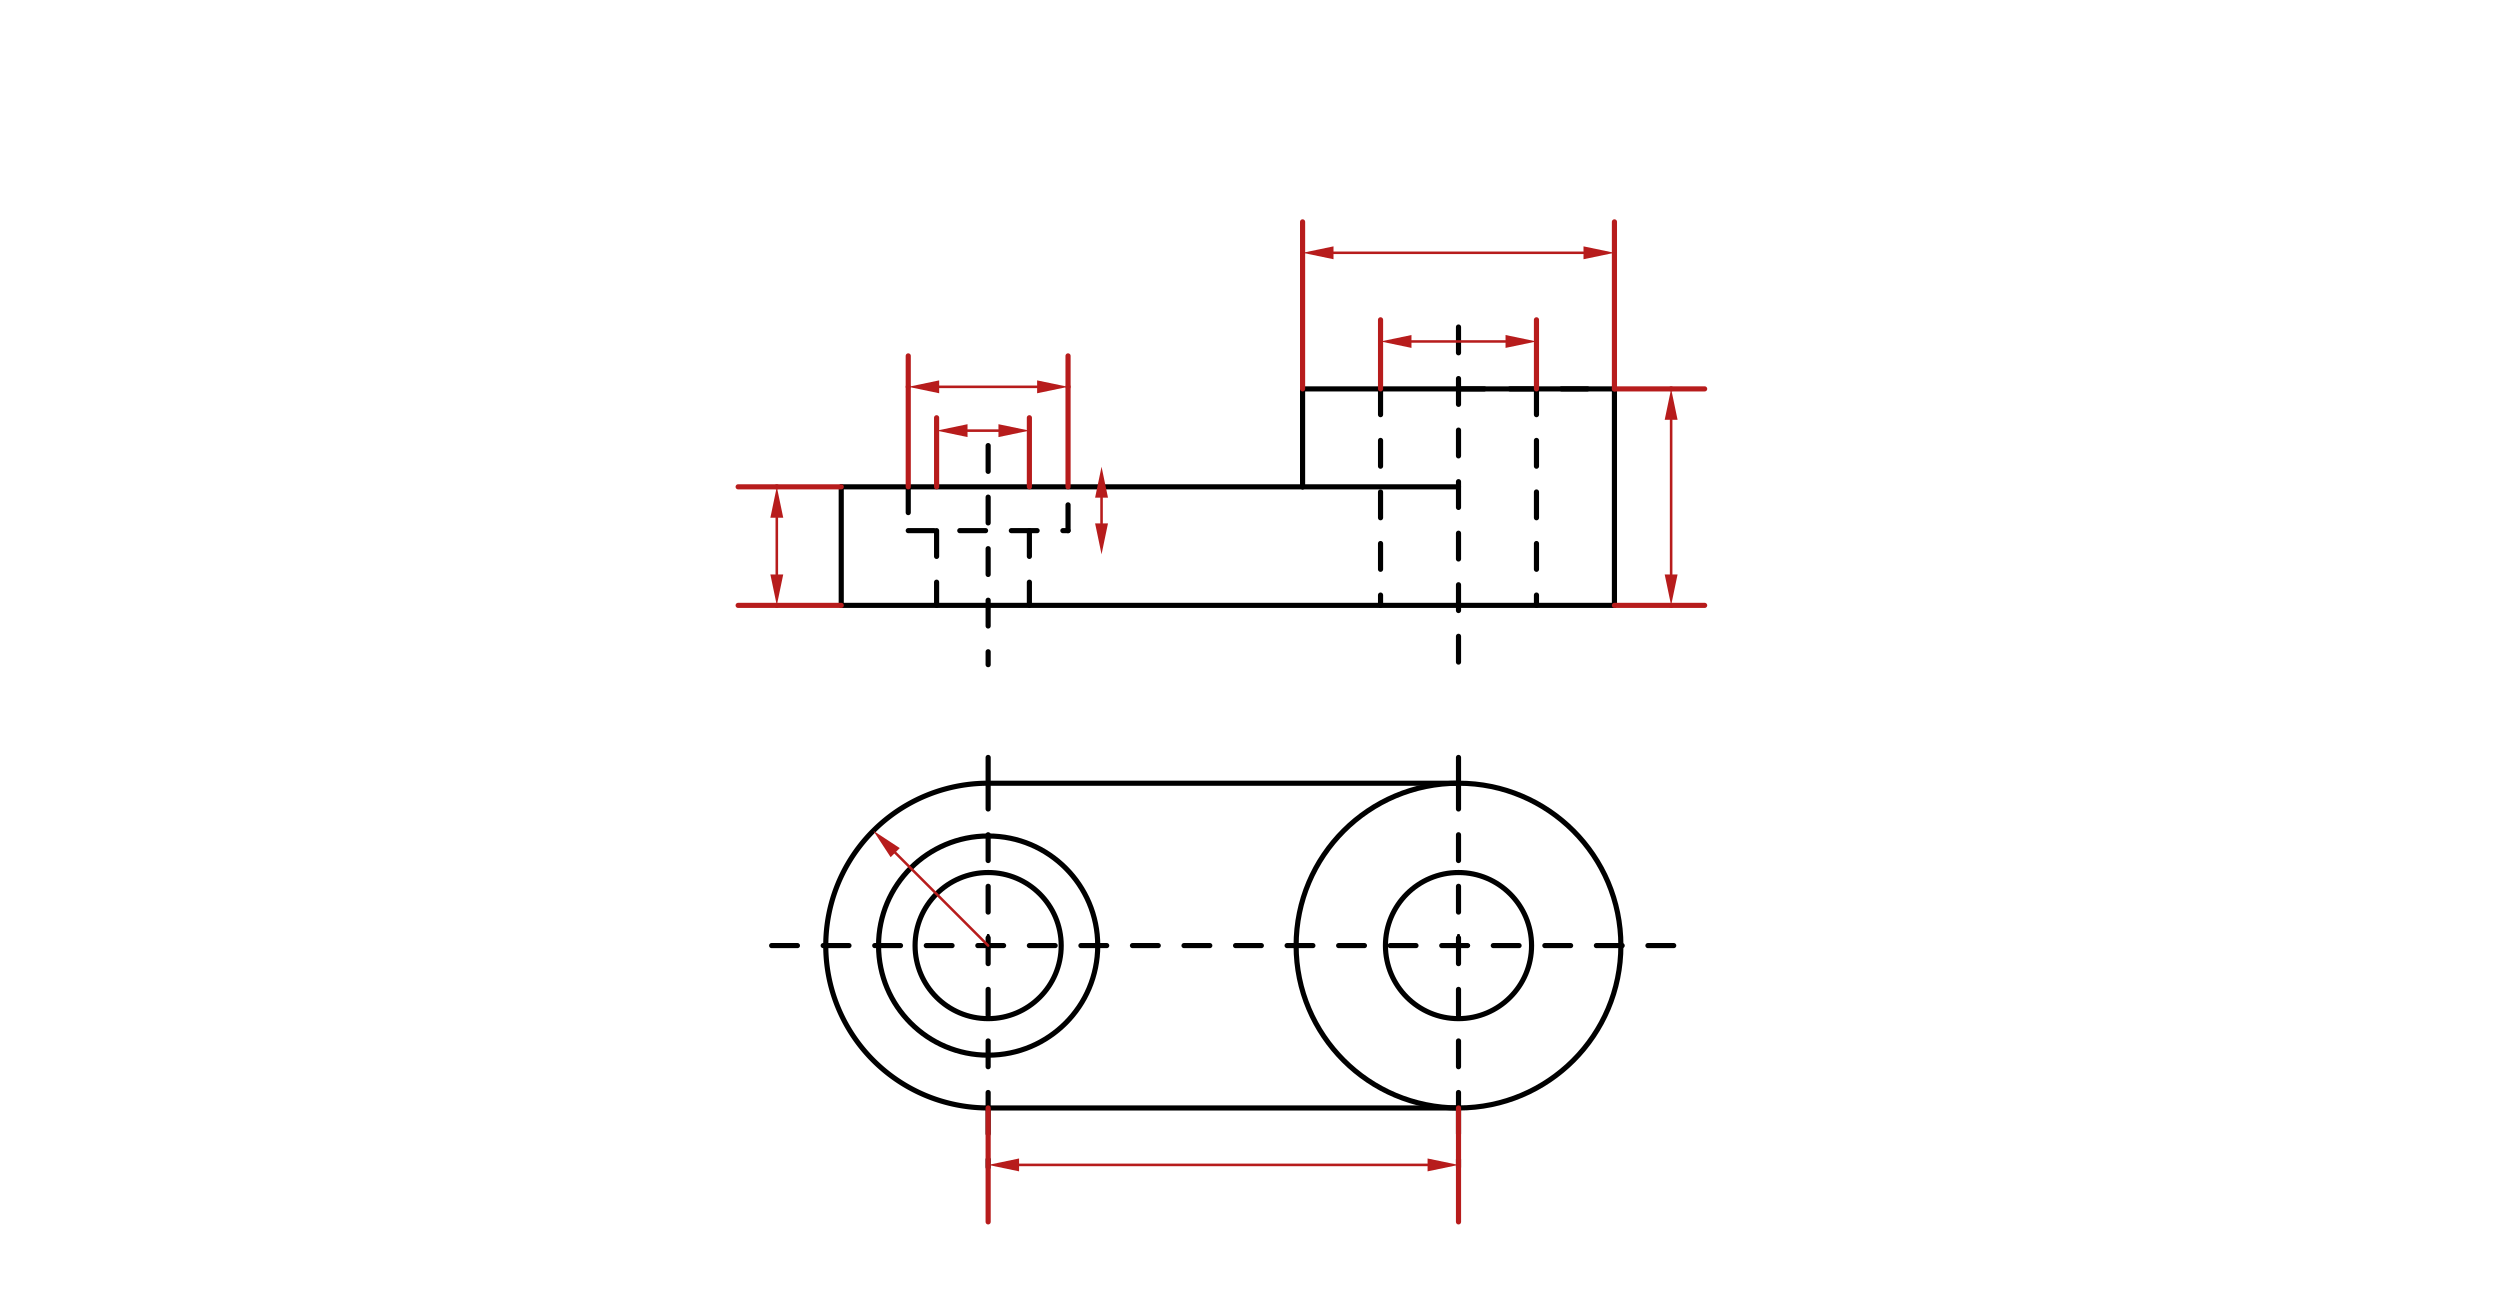 <svg xmlns="http://www.w3.org/2000/svg" class="svg--816" height="100%" preserveAspectRatio="xMidYMid meet" viewBox="0 0 970 500" width="100%"><defs><marker id="marker-arrow" markerHeight="16" markerUnits="userSpaceOnUse" markerWidth="24" orient="auto-start-reverse" refX="24" refY="4" viewBox="0 0 24 8"><path d="M 0 0 L 24 4 L 0 8 z" stroke="inherit"></path></marker></defs><g class="aux-layer--949"></g><g class="main-layer--75a"><g class="element--733"><line stroke="#000000" stroke-dasharray="none" stroke-linecap="round" stroke-width="2" x1="326.4" x2="505.4" y1="188.887" y2="188.887"></line></g><g class="element--733"><line stroke="#000000" stroke-dasharray="none" stroke-linecap="round" stroke-width="2" x1="505.4" x2="505.4" y1="188.887" y2="150.887"></line></g><g class="element--733"><line stroke="#000000" stroke-dasharray="none" stroke-linecap="round" stroke-width="2" x1="505.4" x2="626.4" y1="150.887" y2="150.887"></line></g><g class="element--733"><line stroke="#000000" stroke-dasharray="none" stroke-linecap="round" stroke-width="2" x1="626.4" x2="626.4" y1="150.887" y2="234.887"></line></g><g class="element--733"><line stroke="#000000" stroke-dasharray="none" stroke-linecap="round" stroke-width="2" x1="626.4" x2="326.4" y1="234.887" y2="234.887"></line></g><g class="element--733"><line stroke="#000000" stroke-dasharray="none" stroke-linecap="round" stroke-width="2" x1="326.4" x2="326.4" y1="234.887" y2="188.887"></line></g><g class="element--733"><line stroke="#000000" stroke-dasharray="10" stroke-linecap="round" stroke-width="2" x1="352.4" x2="352.4" y1="188.887" y2="205.887"></line></g><g class="element--733"><line stroke="#000000" stroke-dasharray="10" stroke-linecap="round" stroke-width="2" x1="352.4" x2="414.4" y1="205.887" y2="205.887"></line></g><g class="element--733"><line stroke="#000000" stroke-dasharray="10" stroke-linecap="round" stroke-width="2" x1="414.4" x2="414.4" y1="205.887" y2="188.887"></line></g><g class="element--733"><line stroke="#000000" stroke-dasharray="10" stroke-linecap="round" stroke-width="2" x1="383.4" x2="383.4" y1="172.887" y2="257.887"></line></g><g class="element--733"><line stroke="#000000" stroke-dasharray="10" stroke-linecap="round" stroke-width="2" x1="399.4" x2="399.4" y1="205.887" y2="234.887"></line></g><g class="element--733"><line stroke="#000000" stroke-dasharray="10" stroke-linecap="round" stroke-width="2" x1="363.4" x2="363.4" y1="205.887" y2="234.887"></line></g><g class="element--733"><line stroke="#000000" stroke-dasharray="none" stroke-linecap="round" stroke-width="2" x1="505.4" x2="565.9" y1="188.887" y2="188.887"></line></g><g class="element--733"><line stroke="#000000" stroke-dasharray="10" stroke-linecap="round" stroke-width="2" x1="565.9" x2="565.9" y1="126.887" y2="261.887"></line></g><g class="element--733"><line stroke="#000000" stroke-dasharray="10" stroke-linecap="round" stroke-width="2" x1="535.65" x2="535.65" y1="150.887" y2="234.887"></line></g><g class="element--733"><line stroke="#000000" stroke-dasharray="10" stroke-linecap="round" stroke-width="2" x1="565.9" x2="626.4" y1="150.887" y2="150.887"></line></g><g class="element--733"><line stroke="#000000" stroke-dasharray="10" stroke-linecap="round" stroke-width="2" x1="596.15" x2="596.15" y1="150.887" y2="234.887"></line></g><g class="element--733"><line stroke="#000000" stroke-dasharray="10" stroke-linecap="round" stroke-width="2" x1="383.4" x2="383.4" y1="303.887" y2="429.887"></line></g><g class="element--733"><line stroke="#000000" stroke-dasharray="10" stroke-linecap="round" stroke-width="2" x1="565.9" x2="565.9" y1="303.887" y2="429.887"></line></g><g class="element--733"><line stroke="#000000" stroke-dasharray="10" stroke-linecap="round" stroke-width="2" x1="299.4" x2="652.4" y1="366.887" y2="366.887"></line></g><g class="element--733"><g class="center--a87"><line x1="379.4" y1="366.887" x2="387.4" y2="366.887" stroke="#000000" stroke-width="1" stroke-linecap="round"></line><line x1="383.4" y1="362.887" x2="383.4" y2="370.887" stroke="#000000" stroke-width="1" stroke-linecap="round"></line><circle class="hit--87b" cx="383.4" cy="366.887" r="4" stroke="none" fill="transparent"></circle></g><circle cx="383.4" cy="366.887" fill="none" r="28.346" stroke="#000000" stroke-dasharray="none" stroke-width="2"></circle></g><g class="element--733"><g class="center--a87"><line x1="379.4" y1="366.887" x2="387.4" y2="366.887" stroke="#000000" stroke-width="1" stroke-linecap="round"></line><line x1="383.4" y1="362.887" x2="383.4" y2="370.887" stroke="#000000" stroke-width="1" stroke-linecap="round"></line><circle class="hit--87b" cx="383.4" cy="366.887" r="4" stroke="none" fill="transparent"></circle></g><circle cx="383.4" cy="366.887" fill="none" r="42.52" stroke="#000000" stroke-dasharray="none" stroke-width="2"></circle></g><g class="element--733"><path d="M 383.4 429.887 A 63 63 0 0 1 383.4 303.887" fill="none" stroke="#000000" stroke-dasharray="none" stroke-linecap="round" stroke-width="2"></path></g><g class="element--733"><g class="center--a87"><line x1="561.9" y1="366.887" x2="569.9" y2="366.887" stroke="#000000" stroke-width="1" stroke-linecap="round"></line><line x1="565.9" y1="362.887" x2="565.9" y2="370.887" stroke="#000000" stroke-width="1" stroke-linecap="round"></line><circle class="hit--87b" cx="565.9" cy="366.887" r="4" stroke="none" fill="transparent"></circle></g><circle cx="565.9" cy="366.887" fill="none" r="28.346" stroke="#000000" stroke-dasharray="none" stroke-width="2"></circle></g><g class="element--733"><line stroke="#000000" stroke-dasharray="none" stroke-linecap="round" stroke-width="2" x1="383.4" x2="565.9" y1="303.887" y2="303.887"></line></g><g class="element--733"><line stroke="#000000" stroke-dasharray="none" stroke-linecap="round" stroke-width="2" x1="383.4" x2="565.9" y1="429.887" y2="429.887"></line></g><g class="element--733"><line stroke="#000000" stroke-dasharray="10" stroke-linecap="round" stroke-width="2" x1="565.9" x2="565.9" y1="429.887" y2="452.887"></line></g><g class="element--733"><line stroke="#000000" stroke-dasharray="10" stroke-linecap="round" stroke-width="2" x1="565.9" x2="565.9" y1="303.887" y2="284.887"></line></g><g class="element--733"><line stroke="#000000" stroke-dasharray="10" stroke-linecap="round" stroke-width="2" x1="383.4" x2="383.4" y1="303.887" y2="284.887"></line></g><g class="element--733"><line stroke="#000000" stroke-dasharray="10" stroke-linecap="round" stroke-width="2" x1="383.4" x2="383.4" y1="429.887" y2="452.887"></line></g><g class="element--733"><g class="center--a87"><line x1="561.9" y1="366.887" x2="569.9" y2="366.887" stroke="#000000" stroke-width="1" stroke-linecap="round"></line><line x1="565.9" y1="362.887" x2="565.9" y2="370.887" stroke="#000000" stroke-width="1" stroke-linecap="round"></line><circle class="hit--87b" cx="565.9" cy="366.887" r="4" stroke="none" fill="transparent"></circle></g><circle cx="565.9" cy="366.887" fill="none" r="63" stroke="#000000" stroke-dasharray="none" stroke-width="2"></circle></g><g class="element--733"><line stroke="#B71C1C" stroke-dasharray="none" stroke-linecap="round" stroke-width="2" x1="352.4" x2="352.4" y1="188.887" y2="150.087"></line></g><g class="element--733"><line stroke="#B71C1C" stroke-dasharray="none" stroke-linecap="round" stroke-width="2" x1="414.4" x2="414.4" y1="188.887" y2="150.087"></line></g><g class="element--733"><line stroke="#B71C1C" stroke-dasharray="none" stroke-linecap="round" stroke-width="2" x1="399.4" x2="399.4" y1="188.887" y2="162.087"></line></g><g class="element--733"><line stroke="#B71C1C" stroke-dasharray="none" stroke-linecap="round" stroke-width="2" x1="505.4" x2="505.4" y1="98.087" y2="150.887"></line></g><g class="element--733"><line stroke="#B71C1C" stroke-dasharray="none" stroke-linecap="round" stroke-width="2" x1="626.4" x2="626.4" y1="150.887" y2="98.087"></line></g><g class="element--733"><line stroke="#B71C1C" stroke-dasharray="none" stroke-linecap="round" stroke-width="1" x1="364.4" x2="402.4" y1="150.087" y2="150.087"></line><path d="M352.4,150.087 l12,2.5 l0,-5 z" fill="#B71C1C" stroke="#B71C1C" stroke-width="0" transform="rotate(0, 352.4, 150.087)"></path><path d="M414.4,150.087 l12,2.5 l0,-5 z" fill="#B71C1C" stroke="#B71C1C" stroke-width="0" transform="rotate(180, 414.4, 150.087)"></path></g><g class="element--733"><line stroke="#B71C1C" stroke-dasharray="none" stroke-linecap="round" stroke-width="1" x1="375.4" x2="387.4" y1="167.087" y2="167.087"></line><path d="M363.4,167.087 l12,2.5 l0,-5 z" fill="#B71C1C" stroke="#B71C1C" stroke-width="0" transform="rotate(0, 363.4, 167.087)"></path><path d="M399.4,167.087 l12,2.5 l0,-5 z" fill="#B71C1C" stroke="#B71C1C" stroke-width="0" transform="rotate(180, 399.4, 167.087)"></path></g><g class="element--733"><line stroke="#B71C1C" stroke-dasharray="none" stroke-linecap="round" stroke-width="2" x1="363.4" x2="363.4" y1="188.887" y2="162.087"></line></g><g class="element--733"><line stroke="#B71C1C" stroke-dasharray="none" stroke-linecap="round" stroke-width="2" x1="414.4" x2="414.4" y1="150.087" y2="138.087"></line></g><g class="element--733"><line stroke="#B71C1C" stroke-dasharray="none" stroke-linecap="round" stroke-width="2" x1="352.4" x2="352.4" y1="150.087" y2="138.087"></line></g><g class="element--733"><line stroke="#B71C1C" stroke-dasharray="none" stroke-linecap="round" stroke-width="1" x1="517.4" x2="614.4" y1="98.087" y2="98.087"></line><path d="M505.4,98.087 l12,2.5 l0,-5 z" fill="#B71C1C" stroke="#B71C1C" stroke-width="0" transform="rotate(0, 505.4, 98.087)"></path><path d="M626.4,98.087 l12,2.5 l0,-5 z" fill="#B71C1C" stroke="#B71C1C" stroke-width="0" transform="rotate(180, 626.4, 98.087)"></path></g><g class="element--733"><line stroke="#B71C1C" stroke-dasharray="none" stroke-linecap="round" stroke-width="1" x1="547.65" x2="584.15" y1="132.487" y2="132.487"></line><path d="M535.65,132.487 l12,2.5 l0,-5 z" fill="#B71C1C" stroke="#B71C1C" stroke-width="0" transform="rotate(0, 535.65, 132.487)"></path><path d="M596.15,132.487 l12,2.5 l0,-5 z" fill="#B71C1C" stroke="#B71C1C" stroke-width="0" transform="rotate(180, 596.15, 132.487)"></path></g><g class="element--733"><line stroke="#B71C1C" stroke-dasharray="none" stroke-linecap="round" stroke-width="2" x1="535.65" x2="535.65" y1="150.887" y2="124.087"></line></g><g class="element--733"><line stroke="#B71C1C" stroke-dasharray="none" stroke-linecap="round" stroke-width="2" x1="596.15" x2="596.15" y1="150.887" y2="124.087"></line></g><g class="element--733"><line stroke="#B71C1C" stroke-dasharray="none" stroke-linecap="round" stroke-width="2" x1="505.4" x2="505.4" y1="98.087" y2="86.087"></line></g><g class="element--733"><line stroke="#B71C1C" stroke-dasharray="none" stroke-linecap="round" stroke-width="2" x1="626.4" x2="626.4" y1="98.087" y2="86.087"></line></g><g class="element--733"><line stroke="#B71C1C" stroke-dasharray="none" stroke-linecap="round" stroke-width="2" x1="626.4" x2="648.4" y1="150.887" y2="150.887"></line></g><g class="element--733"><line stroke="#B71C1C" stroke-dasharray="none" stroke-linecap="round" stroke-width="2" x1="626.4" x2="648.4" y1="234.887" y2="234.887"></line></g><g class="element--733"><line stroke="#B71C1C" stroke-dasharray="none" stroke-linecap="round" stroke-width="1" x1="648.4" x2="648.4" y1="162.887" y2="222.887"></line><path d="M648.4,150.887 l12,2.5 l0,-5 z" fill="#B71C1C" stroke="#B71C1C" stroke-width="0" transform="rotate(90, 648.4, 150.887)"></path><path d="M648.4,234.887 l12,2.5 l0,-5 z" fill="#B71C1C" stroke="#B71C1C" stroke-width="0" transform="rotate(270, 648.4, 234.887)"></path></g><g class="element--733"><line stroke="#B71C1C" stroke-dasharray="none" stroke-linecap="round" stroke-width="2" x1="648.4" x2="661.4" y1="150.887" y2="150.887"></line></g><g class="element--733"><line stroke="#B71C1C" stroke-dasharray="none" stroke-linecap="round" stroke-width="2" x1="648.4" x2="661.4" y1="234.887" y2="234.887"></line></g><g class="element--733"><line stroke="#B71C1C" stroke-dasharray="none" stroke-linecap="round" stroke-width="1" x1="427.4" x2="427.4" y1="193.087" y2="203.087"></line><path d="M427.4,181.087 l12,2.5 l0,-5 z" fill="#B71C1C" stroke="#B71C1C" stroke-width="0" transform="rotate(90, 427.4, 181.087)"></path><path d="M427.4,215.087 l12,2.5 l0,-5 z" fill="#B71C1C" stroke="#B71C1C" stroke-width="0" transform="rotate(270, 427.4, 215.087)"></path></g><g class="element--733"><line stroke="#B71C1C" stroke-dasharray="none" stroke-linecap="round" stroke-width="1" x1="383.4" x2="347.338" y1="366.887" y2="330.825"></line><path d="M338.852,322.34 l12,2.5 l0,-5 z" fill="#B71C1C" stroke="#B71C1C" stroke-width="0" transform="rotate(45, 338.852, 322.34)"></path></g><g class="element--733"><line stroke="#B71C1C" stroke-dasharray="none" stroke-linecap="round" stroke-width="2" x1="383.4" x2="383.4" y1="429.887" y2="474.087"></line></g><g class="element--733"><line stroke="#B71C1C" stroke-dasharray="none" stroke-linecap="round" stroke-width="2" x1="565.9" x2="565.9" y1="429.887" y2="474.087"></line></g><g class="element--733"><line stroke="#B71C1C" stroke-dasharray="none" stroke-linecap="round" stroke-width="1" x1="395.4" x2="553.9" y1="451.987" y2="451.987"></line><path d="M383.4,451.987 l12,2.5 l0,-5 z" fill="#B71C1C" stroke="#B71C1C" stroke-width="0" transform="rotate(0, 383.4, 451.987)"></path><path d="M565.9,451.987 l12,2.5 l0,-5 z" fill="#B71C1C" stroke="#B71C1C" stroke-width="0" transform="rotate(180, 565.9, 451.987)"></path></g><g class="element--733"><line stroke="#B71C1C" stroke-dasharray="none" stroke-linecap="round" stroke-width="2" x1="326.4" x2="301.4" y1="188.887" y2="188.887"></line></g><g class="element--733"><line stroke="#B71C1C" stroke-dasharray="none" stroke-linecap="round" stroke-width="2" x1="326.4" x2="301.4" y1="234.887" y2="234.887"></line></g><g class="element--733"><line stroke="#B71C1C" stroke-dasharray="none" stroke-linecap="round" stroke-width="1" x1="301.4" x2="301.4" y1="200.887" y2="222.887"></line><path d="M301.4,188.887 l12,2.5 l0,-5 z" fill="#B71C1C" stroke="#B71C1C" stroke-width="0" transform="rotate(90, 301.4, 188.887)"></path><path d="M301.4,234.887 l12,2.5 l0,-5 z" fill="#B71C1C" stroke="#B71C1C" stroke-width="0" transform="rotate(270, 301.4, 234.887)"></path></g><g class="element--733"><line stroke="#B71C1C" stroke-dasharray="none" stroke-linecap="round" stroke-width="2" x1="301.4" x2="286.4" y1="188.887" y2="188.887"></line></g><g class="element--733"><line stroke="#B71C1C" stroke-dasharray="none" stroke-linecap="round" stroke-width="2" x1="301.4" x2="286.4" y1="234.887" y2="234.887"></line></g></g><g class="snaps-layer--ac6"></g><g class="temp-layer--52d"></g></svg>